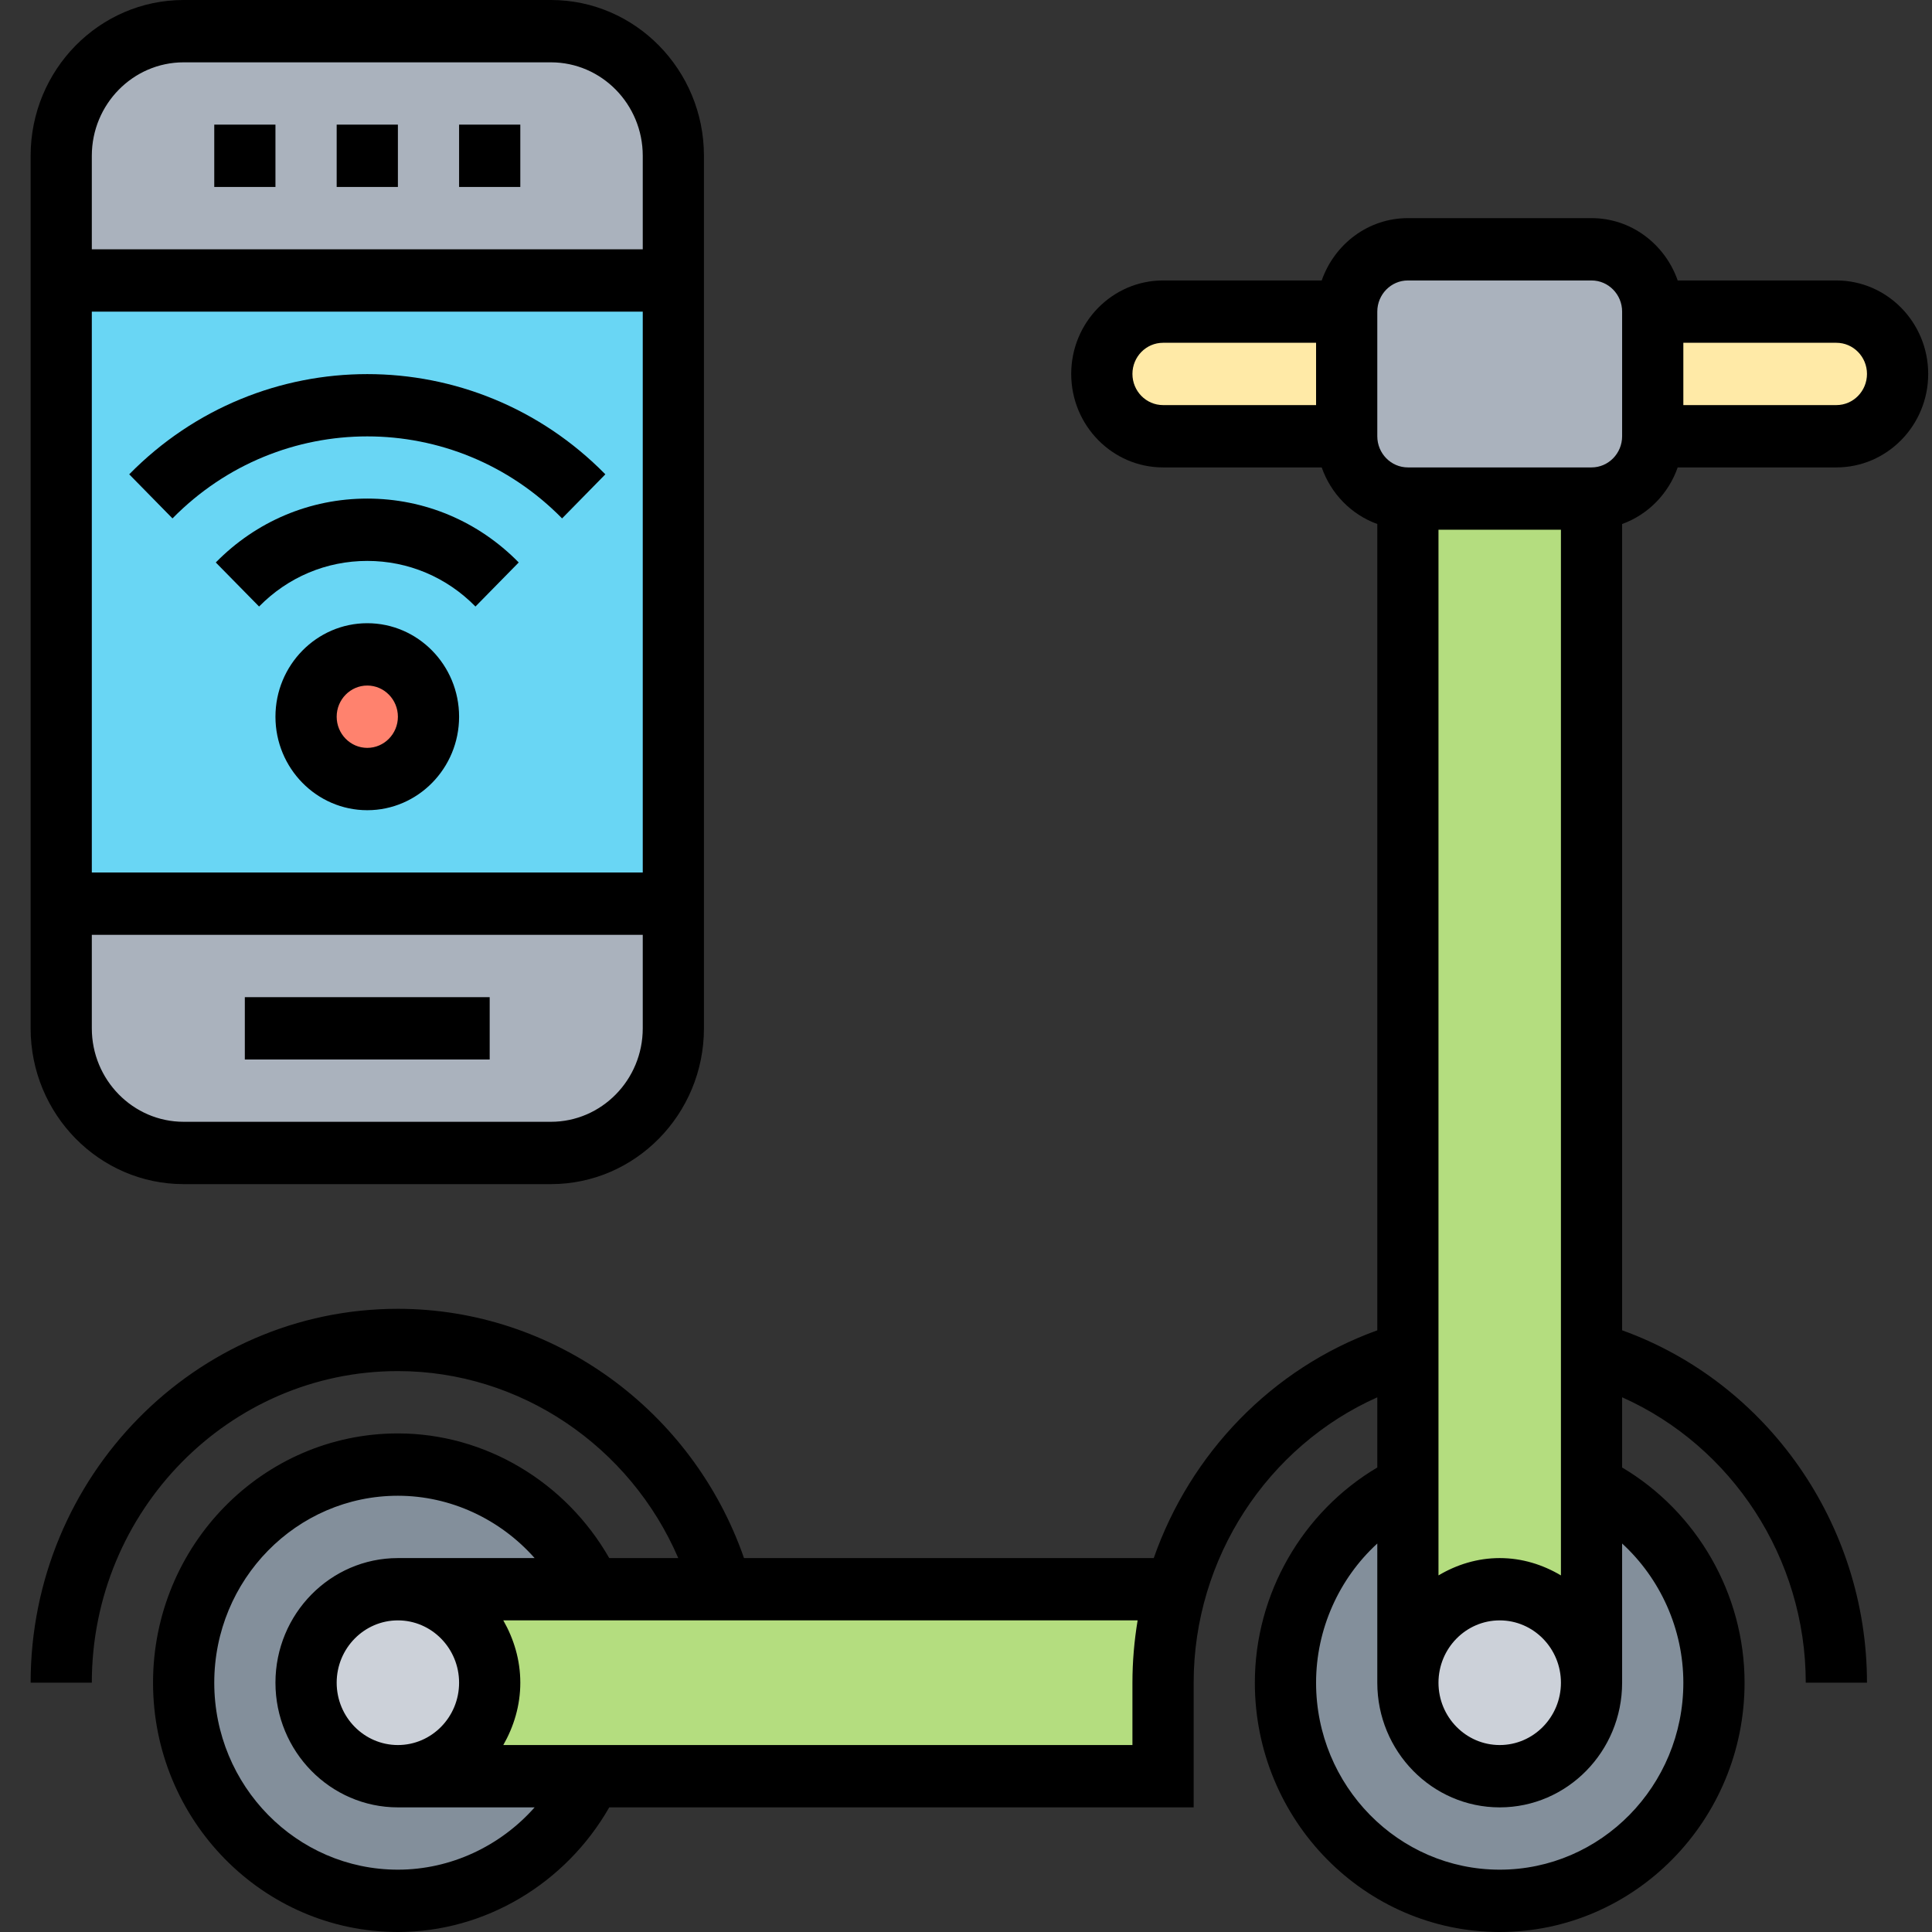 <svg width="61" height="61" viewBox="0 0 61 61" fill="none" xmlns="http://www.w3.org/2000/svg">
<rect x="0" y="0" width="61" height="61" fill="#333333" stroke="none"/>
<g clip-path="url(#clip0_553_4437)">
<path d="M47.35 50.177C45.746 50.177 44.451 51.496 44.451 53.129V46.901V42.71V15.742H50.249V42.71V46.901V53.129C50.249 51.496 48.954 50.177 47.35 50.177Z" fill="#B4DD7F"/>
<path d="M15.461 53.129C15.461 51.496 14.167 50.177 12.562 50.177H18.679H22.796H37.127C36.856 51.112 36.721 52.106 36.721 53.129V56.081H18.679H12.562C14.167 56.081 15.461 54.762 15.461 53.129Z" fill="#B4DD7F"/>
<path d="M18.679 50.177H12.562C10.958 50.177 9.663 51.496 9.663 53.129C9.663 54.762 10.958 56.081 12.562 56.081H18.679C17.587 58.412 15.258 60.016 12.562 60.016C8.822 60.016 5.798 56.937 5.798 53.129C5.798 49.322 8.822 46.242 12.562 46.242C15.258 46.242 17.587 47.846 18.679 50.177Z" fill="#838F9B"/>
<path d="M50.249 46.901C52.539 48.013 54.115 50.384 54.115 53.129C54.115 56.937 51.09 60.016 47.35 60.016C43.611 60.016 40.586 56.937 40.586 53.129C40.586 50.384 42.161 48.013 44.451 46.901V53.129C44.451 54.762 45.746 56.081 47.35 56.081C48.954 56.081 50.249 54.762 50.249 53.129V46.901Z" fill="#838F9B"/>
<path d="M12.562 56.081C14.163 56.081 15.461 54.759 15.461 53.129C15.461 51.499 14.163 50.177 12.562 50.177C10.961 50.177 9.663 51.499 9.663 53.129C9.663 54.759 10.961 56.081 12.562 56.081Z" fill="#CCD1D9"/>
<path d="M47.35 56.081C48.951 56.081 50.249 54.759 50.249 53.129C50.249 51.499 48.951 50.177 47.35 50.177C45.749 50.177 44.451 51.499 44.451 53.129C44.451 54.759 45.749 56.081 47.35 56.081Z" fill="#CCD1D9"/>
<path d="M42.519 9.839V13.774H36.721C36.189 13.774 35.706 13.558 35.358 13.194C35.001 12.84 34.788 12.348 34.788 11.806C34.788 10.724 35.658 9.839 36.721 9.839H42.519Z" fill="#FFEAA7"/>
<path d="M59.343 10.419C59.701 10.773 59.913 11.265 59.913 11.806C59.913 12.889 59.044 13.774 57.981 13.774H52.183V9.839H57.981C58.512 9.839 58.995 10.055 59.343 10.419Z" fill="#FFEAA7"/>
<path d="M52.182 9.839V13.774C52.182 14.857 51.312 15.742 50.249 15.742H44.451C43.388 15.742 42.519 14.857 42.519 13.774V9.839C42.519 8.756 43.388 7.871 44.451 7.871H50.249C51.312 7.871 52.182 8.756 52.182 9.839Z" fill="#AAB2BD"/>
<path d="M21.259 4.919V8.855H1.933V4.919C1.933 2.745 3.662 0.984 5.798 0.984H17.394C19.53 0.984 21.259 2.745 21.259 4.919Z" fill="#AAB2BD"/>
<path d="M21.259 28.532V32.468C21.259 34.642 19.53 36.403 17.394 36.403H5.798C3.662 36.403 1.933 34.642 1.933 32.468V28.532H21.259Z" fill="#AAB2BD"/>
<path d="M21.259 8.855V28.532H1.933V8.855H21.259Z" fill="#69D6F4"/>
<path d="M11.596 24.597C12.663 24.597 13.528 23.716 13.528 22.629C13.528 21.542 12.663 20.661 11.596 20.661C10.528 20.661 9.663 21.542 9.663 22.629C9.663 23.716 10.528 24.597 11.596 24.597Z" fill="#FF826E"/>
<path d="M5.798 37.387H17.395C20.059 37.387 22.226 35.18 22.226 32.468V4.919C22.226 2.207 20.059 0 17.395 0H5.798C3.134 0 0.967 2.207 0.967 4.919V32.468C0.967 35.18 3.134 37.387 5.798 37.387ZM17.395 35.419H5.798C4.2 35.419 2.899 34.095 2.899 32.468V29.516H20.294V32.468C20.294 34.095 18.993 35.419 17.395 35.419ZM2.899 27.548V9.839H20.294V27.548H2.899ZM5.798 1.968H17.395C18.993 1.968 20.294 3.292 20.294 4.919V7.871H2.899V4.919C2.899 3.292 4.2 1.968 5.798 1.968Z" fill="black"/>
<path d="M14.495 3.935H16.428V5.903H14.495V3.935Z" fill="black"/>
<path d="M6.765 3.935H8.697V5.903H6.765V3.935Z" fill="black"/>
<path d="M10.63 3.935H12.563V5.903H10.63V3.935Z" fill="black"/>
<path d="M7.73 31.484H15.461V33.452H7.73V31.484Z" fill="black"/>
<path d="M11.596 19.677C9.998 19.677 8.697 21.002 8.697 22.629C8.697 24.256 9.998 25.581 11.596 25.581C13.195 25.581 14.495 24.256 14.495 22.629C14.495 21.002 13.195 19.677 11.596 19.677ZM11.596 23.613C11.063 23.613 10.63 23.171 10.63 22.629C10.63 22.087 11.063 21.645 11.596 21.645C12.13 21.645 12.563 22.087 12.563 22.629C12.563 23.171 12.13 23.613 11.596 23.613Z" fill="black"/>
<path d="M6.813 17.759L8.18 19.15C9.092 18.221 10.306 17.71 11.596 17.71C12.886 17.71 14.1 18.221 15.012 19.15L16.378 17.759C15.101 16.458 13.403 15.742 11.596 15.742C9.789 15.742 8.091 16.458 6.813 17.759Z" fill="black"/>
<path d="M4.08 14.976L5.446 16.368C8.838 12.915 14.355 12.915 17.747 16.368L19.113 14.976C14.968 10.757 8.225 10.757 4.08 14.976Z" fill="black"/>
<path d="M52.971 14.758H57.981C59.579 14.758 60.88 13.434 60.88 11.806C60.88 10.179 59.579 8.855 57.981 8.855H52.971C52.571 7.713 51.508 6.887 50.25 6.887H44.452C43.194 6.887 42.131 7.713 41.731 8.855H36.721C35.123 8.855 33.822 10.179 33.822 11.806C33.822 13.434 35.123 14.758 36.721 14.758H41.731C42.023 15.591 42.667 16.248 43.486 16.545V42.003C40.154 43.205 37.584 45.892 36.428 49.194H23.491C21.868 44.526 17.48 41.324 12.563 41.324C6.169 41.323 0.967 46.619 0.967 53.129H2.899C2.899 47.704 7.234 43.29 12.563 43.29C16.426 43.29 19.895 45.663 21.415 49.194H19.236C17.863 46.791 15.319 45.258 12.563 45.258C8.3 45.258 4.832 48.789 4.832 53.129C4.832 57.469 8.3 61 12.563 61C15.319 61 17.863 59.467 19.236 57.065H37.688V53.129C37.688 49.197 40.018 45.664 43.486 44.118V46.334C41.126 47.733 39.62 50.323 39.62 53.129C39.62 57.469 43.088 61 47.351 61C51.614 61 55.082 57.469 55.082 53.129C55.082 50.323 53.576 47.733 51.216 46.334V44.117C54.684 45.663 57.014 49.196 57.014 53.129H58.947C58.947 48.122 55.802 43.654 51.216 42.002V16.545C52.035 16.248 52.679 15.591 52.971 14.758ZM12.563 59.032C9.365 59.032 6.765 56.385 6.765 53.129C6.765 49.873 9.365 47.226 12.563 47.226C14.226 47.226 15.793 47.966 16.88 49.194H12.563C10.431 49.194 8.697 50.959 8.697 53.129C8.697 55.299 10.431 57.065 12.563 57.065H16.88C15.793 58.292 14.226 59.032 12.563 59.032ZM14.495 53.129C14.495 54.214 13.629 55.097 12.563 55.097C11.497 55.097 10.63 54.214 10.63 53.129C10.63 52.044 11.497 51.161 12.563 51.161C13.629 51.161 14.495 52.044 14.495 53.129ZM35.755 55.097H15.891C16.223 54.515 16.428 53.849 16.428 53.129C16.428 52.409 16.223 51.743 15.891 51.161H35.919C35.812 51.805 35.755 52.462 35.755 53.129V55.097ZM49.284 49.741C48.712 49.402 48.058 49.194 47.351 49.194C46.644 49.194 45.989 49.402 45.418 49.741V16.726H49.284V49.741ZM49.284 53.129C49.284 54.214 48.417 55.097 47.351 55.097C46.285 55.097 45.418 54.214 45.418 53.129C45.418 52.044 46.285 51.161 47.351 51.161C48.417 51.161 49.284 52.044 49.284 53.129ZM58.947 11.806C58.947 12.349 58.514 12.79 57.981 12.79H53.149V10.823H57.981C58.514 10.823 58.947 11.264 58.947 11.806ZM43.486 9.839C43.486 9.297 43.919 8.855 44.452 8.855H50.25C50.783 8.855 51.216 9.297 51.216 9.839V13.774C51.216 14.316 50.783 14.758 50.25 14.758H44.452C43.919 14.758 43.486 14.316 43.486 13.774V9.839ZM35.755 11.806C35.755 11.264 36.188 10.823 36.721 10.823H41.553V12.79H36.721C36.188 12.79 35.755 12.349 35.755 11.806ZM53.149 53.129C53.149 56.385 50.549 59.032 47.351 59.032C44.153 59.032 41.553 56.385 41.553 53.129C41.553 51.436 42.28 49.84 43.486 48.734V53.129C43.486 55.299 45.219 57.065 47.351 57.065C49.483 57.065 51.216 55.299 51.216 53.129V48.734C52.422 49.84 53.149 51.436 53.149 53.129Z" fill="black"/>
</g>
<defs>
<clipPath id="clip0_553_4437">
<rect width="61" height="61" fill="white"/>
</clipPath>
</defs>
</svg>
